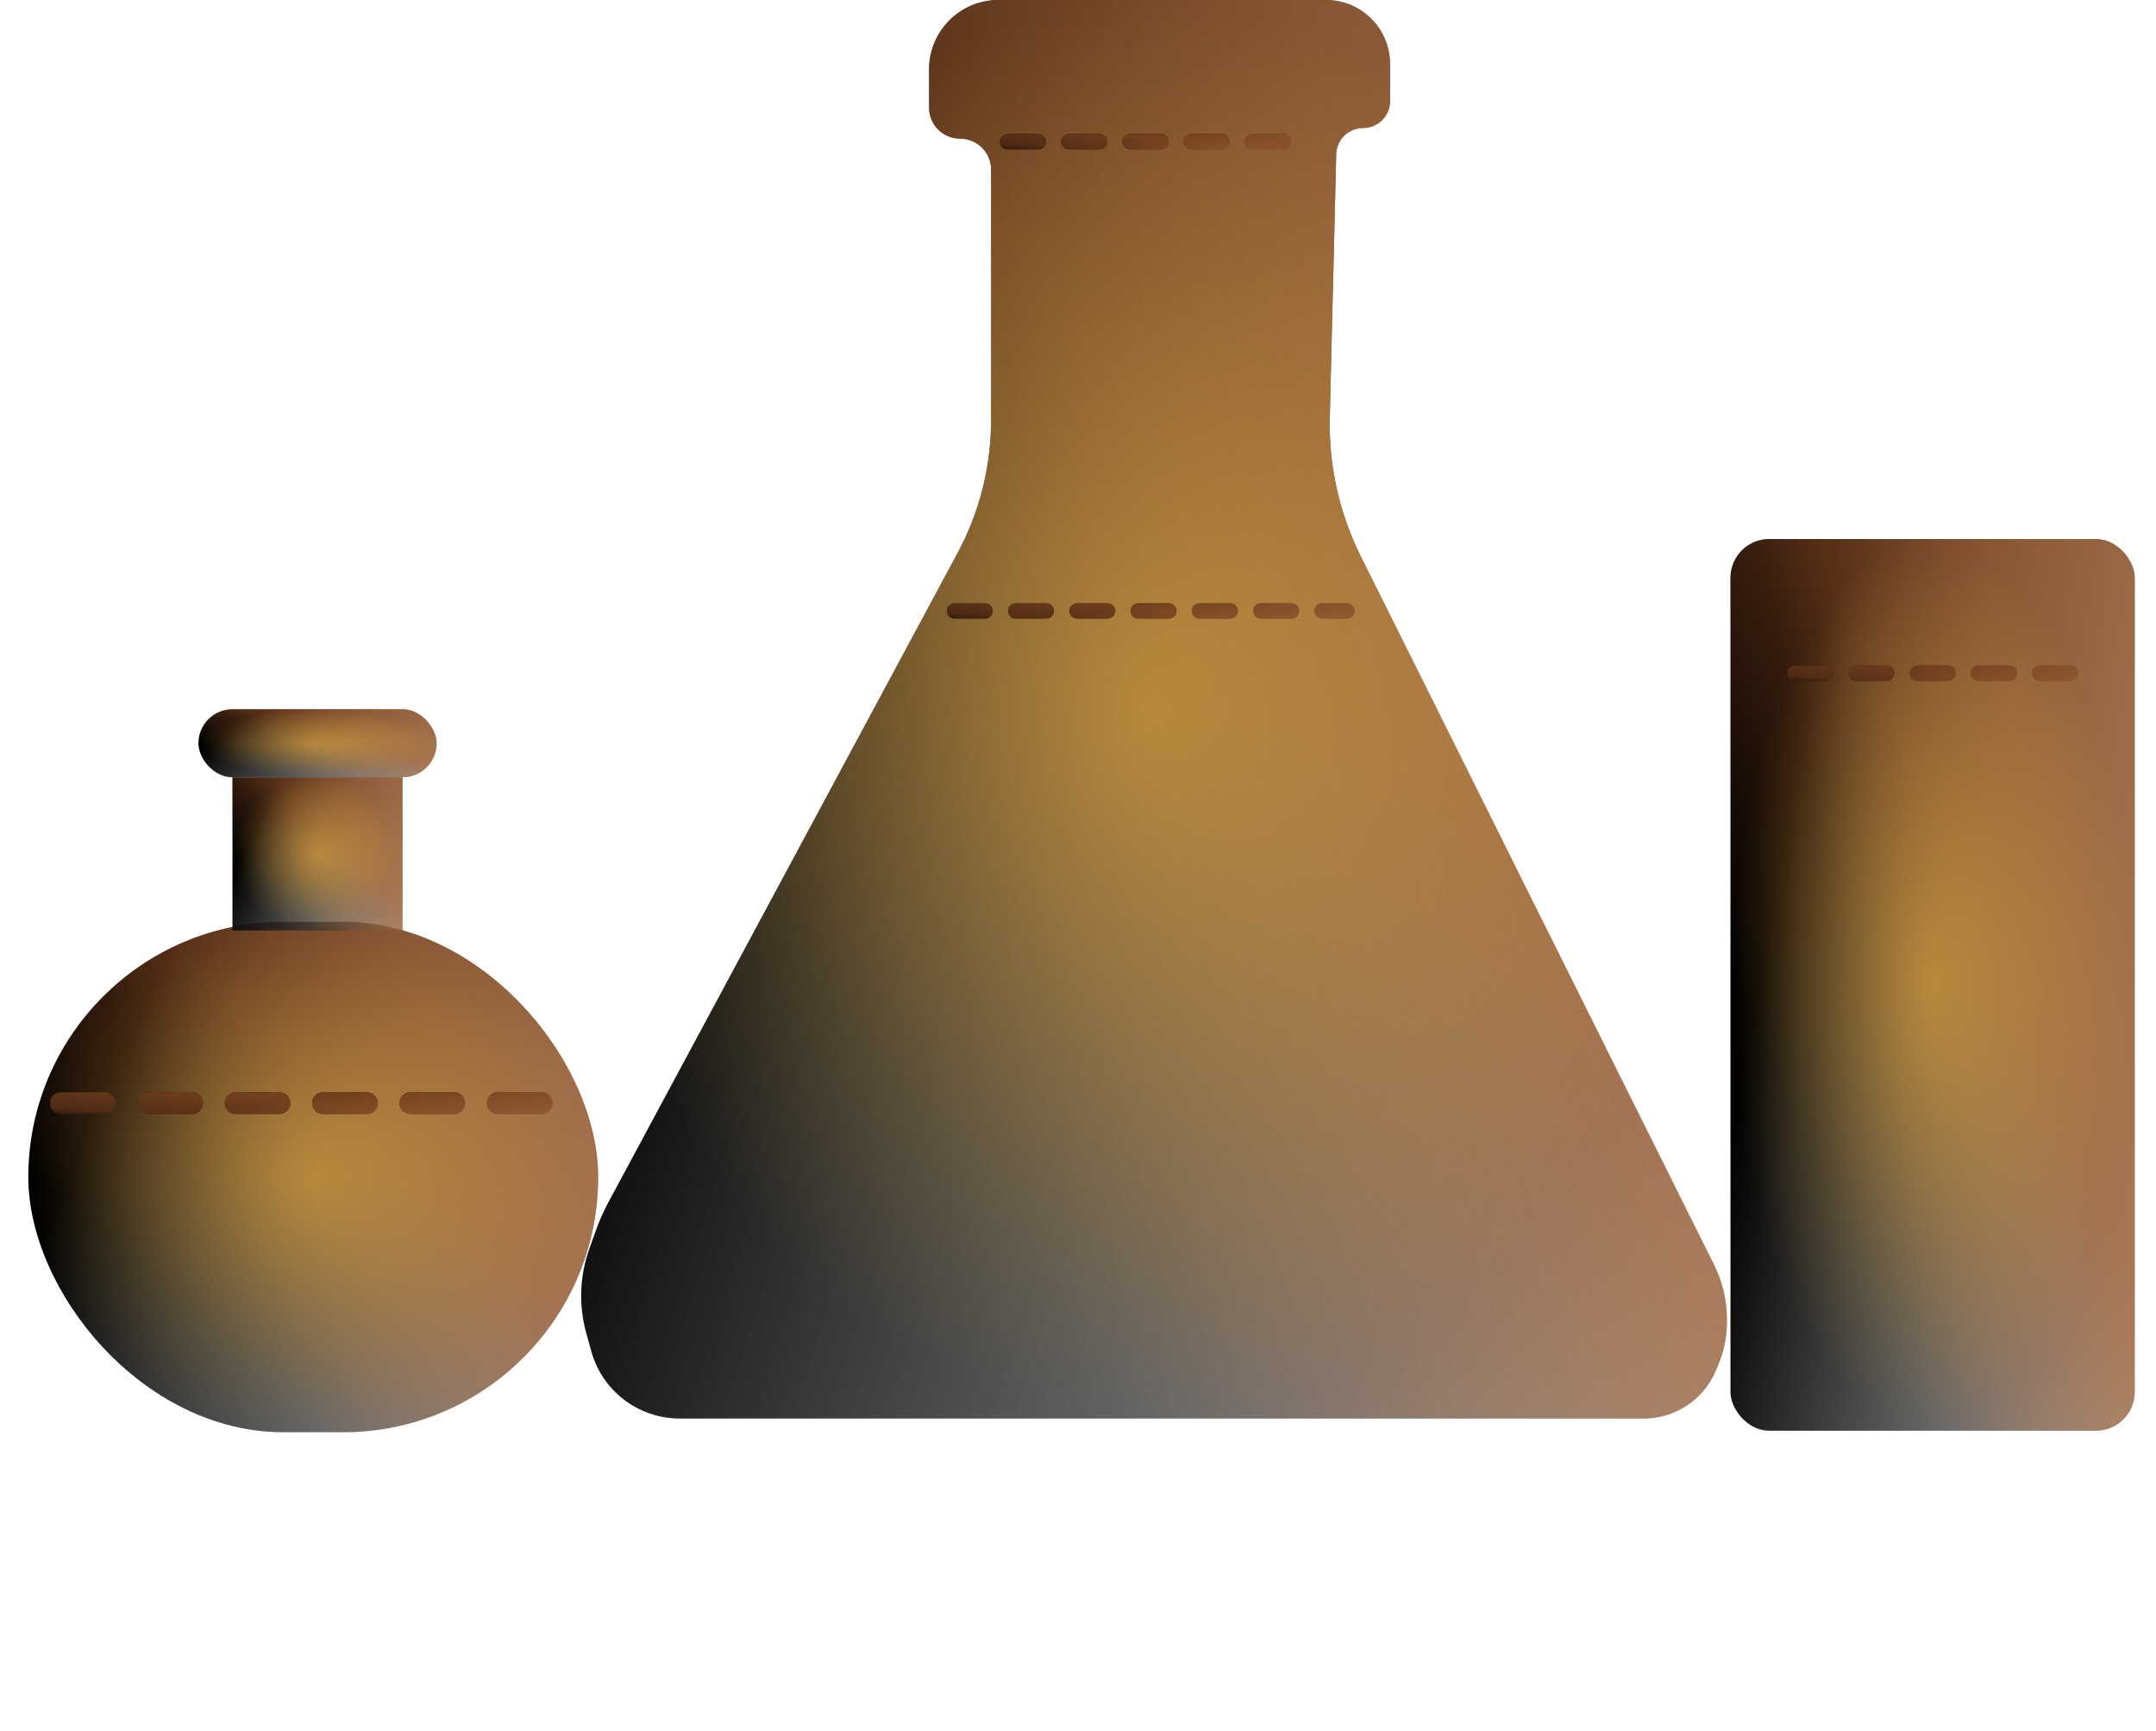 <?xml version="1.0" encoding="UTF-8"?> <svg xmlns="http://www.w3.org/2000/svg" width="76" height="61" viewBox="0 0 76 61" fill="none"> <rect x="61" y="19" width="14.25" height="31.429" rx="1.366" fill="url(#paint0_linear_1_183)"></rect> <rect x="61" y="19" width="14.25" height="31.429" rx="1.366" fill="url(#paint1_linear_1_183)" fill-opacity="0.5"></rect> <rect x="61" y="19" width="14.25" height="31.429" rx="1.366" fill="url(#paint2_linear_1_183)" fill-opacity="0.3"></rect> <rect x="61" y="19" width="14.25" height="31.429" rx="1.366" fill="url(#paint3_radial_1_183)" fill-opacity="0.6"></rect> <rect x="0.998" y="32.495" width="20.087" height="17.988" rx="8.994" fill="url(#paint4_linear_1_183)"></rect> <rect x="0.998" y="32.495" width="20.087" height="17.988" rx="8.994" fill="url(#paint5_linear_1_183)" fill-opacity="0.5"></rect> <rect x="0.998" y="32.495" width="20.087" height="17.988" rx="8.994" fill="url(#paint6_linear_1_183)" fill-opacity="0.3"></rect> <rect x="0.998" y="32.495" width="20.087" height="17.988" rx="8.994" fill="url(#paint7_radial_1_183)" fill-opacity="0.6"></rect> <rect x="6.995" y="25" width="8.395" height="2.398" rx="1.199" fill="url(#paint8_linear_1_183)"></rect> <rect x="6.995" y="25" width="8.395" height="2.398" rx="1.199" fill="url(#paint9_linear_1_183)" fill-opacity="0.5"></rect> <rect x="6.995" y="25" width="8.395" height="2.398" rx="1.199" fill="url(#paint10_linear_1_183)" fill-opacity="0.3"></rect> <rect x="6.995" y="25" width="8.395" height="2.398" rx="1.199" fill="url(#paint11_radial_1_183)" fill-opacity="0.6"></rect> <rect x="8.194" y="27.399" width="5.996" height="5.396" fill="url(#paint12_linear_1_183)"></rect> <rect x="8.194" y="27.399" width="5.996" height="5.396" fill="url(#paint13_linear_1_183)" fill-opacity="0.5"></rect> <rect x="8.194" y="27.399" width="5.996" height="5.396" fill="url(#paint14_linear_1_183)" fill-opacity="0.3"></rect> <rect x="8.194" y="27.399" width="5.996" height="5.396" fill="url(#paint15_radial_1_183)" fill-opacity="0.6"></rect> <line x1="2.148" y1="38.881" x2="19.901" y2="38.881" stroke="url(#paint16_linear_1_183)" stroke-width="0.771" stroke-linecap="round" stroke-dasharray="1.54 1.54"></line> <line x1="2.148" y1="38.881" x2="19.901" y2="38.881" stroke="url(#paint17_linear_1_183)" stroke-opacity="0.5" stroke-width="0.771" stroke-linecap="round" stroke-dasharray="1.54 1.54"></line> <line x1="2.148" y1="38.881" x2="19.901" y2="38.881" stroke="url(#paint18_linear_1_183)" stroke-opacity="0.3" stroke-width="0.771" stroke-linecap="round" stroke-dasharray="1.54 1.54"></line> <line x1="2.148" y1="38.881" x2="19.901" y2="38.881" stroke="url(#paint19_radial_1_183)" stroke-opacity="0.6" stroke-width="0.771" stroke-linecap="round" stroke-dasharray="1.54 1.54"></line> <path d="M60.42 44.578L47.97 19.615C47.21 18.09 46.834 16.403 46.876 14.699L47.102 5.437C47.115 4.922 47.536 4.511 48.051 4.511C48.575 4.511 49 4.086 49 3.562V2.256C49 1.01 47.99 0 46.744 0H35.194C33.844 0 32.75 1.094 32.75 2.444V3.793C32.75 4.398 33.239 4.887 33.844 4.887C34.448 4.887 34.937 5.377 34.937 5.981V14.797C34.937 16.436 34.531 18.049 33.755 19.491L21.443 42.382C21.273 42.698 21.127 43.027 21.006 43.366L20.771 44.026C20.432 44.978 20.395 46.011 20.665 46.985L20.843 47.629C21.064 48.427 21.583 49.11 22.293 49.537C22.796 49.84 23.373 50 23.96 50H57.938C58.621 50 59.281 49.747 59.788 49.289C60.092 49.014 60.331 48.676 60.488 48.298L60.581 48.075C60.775 47.609 60.875 47.108 60.875 46.603V46.506C60.875 45.837 60.719 45.177 60.42 44.578Z" fill="url(#paint20_linear_1_183)"></path> <path d="M60.42 44.578L47.97 19.615C47.21 18.09 46.834 16.403 46.876 14.699L47.102 5.437C47.115 4.922 47.536 4.511 48.051 4.511C48.575 4.511 49 4.086 49 3.562V2.256C49 1.01 47.99 0 46.744 0H35.194C33.844 0 32.75 1.094 32.75 2.444V3.793C32.75 4.398 33.239 4.887 33.844 4.887C34.448 4.887 34.937 5.377 34.937 5.981V14.797C34.937 16.436 34.531 18.049 33.755 19.491L21.443 42.382C21.273 42.698 21.127 43.027 21.006 43.366L20.771 44.026C20.432 44.978 20.395 46.011 20.665 46.985L20.843 47.629C21.064 48.427 21.583 49.11 22.293 49.537C22.796 49.84 23.373 50 23.96 50H57.938C58.621 50 59.281 49.747 59.788 49.289C60.092 49.014 60.331 48.676 60.488 48.298L60.581 48.075C60.775 47.609 60.875 47.108 60.875 46.603V46.506C60.875 45.837 60.719 45.177 60.42 44.578Z" fill="url(#paint21_linear_1_183)" fill-opacity="0.5"></path> <path d="M60.42 44.578L47.97 19.615C47.21 18.09 46.834 16.403 46.876 14.699L47.102 5.437C47.115 4.922 47.536 4.511 48.051 4.511C48.575 4.511 49 4.086 49 3.562V2.256C49 1.01 47.99 0 46.744 0H35.194C33.844 0 32.75 1.094 32.75 2.444V3.793C32.75 4.398 33.239 4.887 33.844 4.887C34.448 4.887 34.937 5.377 34.937 5.981V14.797C34.937 16.436 34.531 18.049 33.755 19.491L21.443 42.382C21.273 42.698 21.127 43.027 21.006 43.366L20.771 44.026C20.432 44.978 20.395 46.011 20.665 46.985L20.843 47.629C21.064 48.427 21.583 49.11 22.293 49.537C22.796 49.84 23.373 50 23.96 50H57.938C58.621 50 59.281 49.747 59.788 49.289C60.092 49.014 60.331 48.676 60.488 48.298L60.581 48.075C60.775 47.609 60.875 47.108 60.875 46.603V46.506C60.875 45.837 60.719 45.177 60.42 44.578Z" fill="url(#paint22_linear_1_183)" fill-opacity="0.3"></path> <path d="M60.42 44.578L47.97 19.615C47.21 18.09 46.834 16.403 46.876 14.699L47.102 5.437C47.115 4.922 47.536 4.511 48.051 4.511C48.575 4.511 49 4.086 49 3.562V2.256C49 1.01 47.99 0 46.744 0H35.194C33.844 0 32.75 1.094 32.75 2.444V3.793C32.75 4.398 33.239 4.887 33.844 4.887C34.448 4.887 34.937 5.377 34.937 5.981V14.797C34.937 16.436 34.531 18.049 33.755 19.491L21.443 42.382C21.273 42.698 21.127 43.027 21.006 43.366L20.771 44.026C20.432 44.978 20.395 46.011 20.665 46.985L20.843 47.629C21.064 48.427 21.583 49.11 22.293 49.537C22.796 49.84 23.373 50 23.96 50H57.938C58.621 50 59.281 49.747 59.788 49.289C60.092 49.014 60.331 48.676 60.488 48.298L60.581 48.075C60.775 47.609 60.875 47.108 60.875 46.603V46.506C60.875 45.837 60.719 45.177 60.42 44.578Z" fill="url(#paint23_radial_1_183)" fill-opacity="0.6"></path> <line x1="35.52" y1="4.994" x2="46.23" y2="4.994" stroke="url(#paint24_linear_1_183)" stroke-width="0.539" stroke-linecap="round" stroke-dasharray="1.08 1.08"></line> <line x1="35.52" y1="4.994" x2="46.23" y2="4.994" stroke="url(#paint25_linear_1_183)" stroke-opacity="0.5" stroke-width="0.539" stroke-linecap="round" stroke-dasharray="1.08 1.08"></line> <line x1="35.52" y1="4.994" x2="46.23" y2="4.994" stroke="url(#paint26_linear_1_183)" stroke-opacity="0.3" stroke-width="0.539" stroke-linecap="round" stroke-dasharray="1.08 1.08"></line> <line x1="35.52" y1="4.994" x2="46.23" y2="4.994" stroke="url(#paint27_radial_1_183)" stroke-opacity="0.6" stroke-width="0.539" stroke-linecap="round" stroke-dasharray="1.08 1.08"></line> <line x1="35.52" y1="4.994" x2="46.23" y2="4.994" stroke="url(#paint28_linear_1_183)" stroke-width="0.539" stroke-linecap="round" stroke-dasharray="1.08 1.08"></line> <line x1="35.52" y1="4.994" x2="46.23" y2="4.994" stroke="url(#paint29_linear_1_183)" stroke-opacity="0.5" stroke-width="0.539" stroke-linecap="round" stroke-dasharray="1.08 1.08"></line> <line x1="35.52" y1="4.994" x2="46.23" y2="4.994" stroke="url(#paint30_linear_1_183)" stroke-opacity="0.3" stroke-width="0.539" stroke-linecap="round" stroke-dasharray="1.08 1.08"></line> <line x1="35.52" y1="4.994" x2="46.23" y2="4.994" stroke="url(#paint31_radial_1_183)" stroke-opacity="0.6" stroke-width="0.539" stroke-linecap="round" stroke-dasharray="1.08 1.08"></line> <line x1="33.645" y1="21.535" x2="47.48" y2="21.535" stroke="url(#paint32_linear_1_183)" stroke-width="0.539" stroke-linecap="round" stroke-dasharray="1.08 1.08"></line> <line x1="33.645" y1="21.535" x2="47.48" y2="21.535" stroke="url(#paint33_linear_1_183)" stroke-opacity="0.5" stroke-width="0.539" stroke-linecap="round" stroke-dasharray="1.08 1.08"></line> <line x1="33.645" y1="21.535" x2="47.48" y2="21.535" stroke="url(#paint34_linear_1_183)" stroke-opacity="0.3" stroke-width="0.539" stroke-linecap="round" stroke-dasharray="1.08 1.08"></line> <line x1="33.645" y1="21.535" x2="47.48" y2="21.535" stroke="url(#paint35_radial_1_183)" stroke-opacity="0.6" stroke-width="0.539" stroke-linecap="round" stroke-dasharray="1.08 1.08"></line> <line x1="63.27" y1="23.73" x2="73.355" y2="23.73" stroke="url(#paint36_linear_1_183)" stroke-width="0.539" stroke-linecap="round" stroke-dasharray="1.08 1.08"></line> <line x1="63.27" y1="23.73" x2="73.355" y2="23.73" stroke="url(#paint37_linear_1_183)" stroke-opacity="0.5" stroke-width="0.539" stroke-linecap="round" stroke-dasharray="1.08 1.08"></line> <line x1="63.27" y1="23.73" x2="73.355" y2="23.73" stroke="url(#paint38_linear_1_183)" stroke-opacity="0.3" stroke-width="0.539" stroke-linecap="round" stroke-dasharray="1.08 1.08"></line> <line x1="63.27" y1="23.73" x2="73.355" y2="23.73" stroke="url(#paint39_radial_1_183)" stroke-opacity="0.6" stroke-width="0.539" stroke-linecap="round" stroke-dasharray="1.08 1.08"></line> <defs> <linearGradient id="paint0_linear_1_183" x1="61.586" y1="23.139" x2="99.669" y2="30.018" gradientUnits="userSpaceOnUse"> <stop offset="0.063"></stop> <stop offset="1" stop-color="#D9D9D9" stop-opacity="0"></stop> </linearGradient> <linearGradient id="paint1_linear_1_183" x1="71.317" y1="26.879" x2="60.02" y2="31.792" gradientUnits="userSpaceOnUse"> <stop offset="0.281" stop-color="#985228"></stop> <stop offset="1" stop-color="#985228" stop-opacity="0"></stop> </linearGradient> <linearGradient id="paint2_linear_1_183" x1="73.842" y1="31.616" x2="64.816" y2="33.366" gradientUnits="userSpaceOnUse"> <stop offset="0.146" stop-color="#C97430"></stop> <stop offset="1" stop-color="#C97430" stop-opacity="0"></stop> </linearGradient> <radialGradient id="paint3_radial_1_183" cx="0" cy="0" r="1" gradientUnits="userSpaceOnUse" gradientTransform="translate(68.125 34.714) rotate(90) scale(15.714 7.125)"> <stop stop-color="#E6AF3E"></stop> <stop offset="1" stop-color="#E6AF3E" stop-opacity="0"></stop> </radialGradient> <linearGradient id="paint4_linear_1_183" x1="1.824" y1="34.864" x2="48.1" y2="55.45" gradientUnits="userSpaceOnUse"> <stop offset="0.063"></stop> <stop offset="1" stop-color="#D9D9D9" stop-opacity="0"></stop> </linearGradient> <linearGradient id="paint5_linear_1_183" x1="15.541" y1="37.005" x2="6.722" y2="46.45" gradientUnits="userSpaceOnUse"> <stop offset="0.281" stop-color="#985228"></stop> <stop offset="1" stop-color="#985228" stop-opacity="0"></stop> </linearGradient> <linearGradient id="paint6_linear_1_183" x1="19.101" y1="39.716" x2="8.351" y2="44.851" gradientUnits="userSpaceOnUse"> <stop offset="0.146" stop-color="#C97430"></stop> <stop offset="1" stop-color="#C97430" stop-opacity="0"></stop> </linearGradient> <radialGradient id="paint7_radial_1_183" cx="0" cy="0" r="1" gradientUnits="userSpaceOnUse" gradientTransform="translate(11.042 41.49) rotate(90) scale(8.994 10.043)"> <stop stop-color="#E6AF3E"></stop> <stop offset="1" stop-color="#E6AF3E" stop-opacity="0"></stop> </radialGradient> <linearGradient id="paint8_linear_1_183" x1="7.34" y1="25.316" x2="15.208" y2="36.288" gradientUnits="userSpaceOnUse"> <stop offset="0.063"></stop> <stop offset="1" stop-color="#D9D9D9" stop-opacity="0"></stop> </linearGradient> <linearGradient id="paint9_linear_1_183" x1="13.072" y1="25.602" x2="12.427" y2="27.767" gradientUnits="userSpaceOnUse"> <stop offset="0.281" stop-color="#985228"></stop> <stop offset="1" stop-color="#985228" stop-opacity="0"></stop> </linearGradient> <linearGradient id="paint10_linear_1_183" x1="14.56" y1="25.963" x2="12.858" y2="28.511" gradientUnits="userSpaceOnUse"> <stop offset="0.146" stop-color="#C97430"></stop> <stop offset="1" stop-color="#C97430" stop-opacity="0"></stop> </linearGradient> <radialGradient id="paint11_radial_1_183" cx="0" cy="0" r="1" gradientUnits="userSpaceOnUse" gradientTransform="translate(11.192 26.2) rotate(90) scale(1.199 4.197)"> <stop stop-color="#E6AF3E"></stop> <stop offset="1" stop-color="#E6AF3E" stop-opacity="0"></stop> </radialGradient> <linearGradient id="paint12_linear_1_183" x1="8.441" y1="28.109" x2="22.277" y2="34.234" gradientUnits="userSpaceOnUse"> <stop offset="0.063"></stop> <stop offset="1" stop-color="#D9D9D9" stop-opacity="0"></stop> </linearGradient> <linearGradient id="paint13_linear_1_183" x1="12.535" y1="28.752" x2="9.889" y2="31.572" gradientUnits="userSpaceOnUse"> <stop offset="0.281" stop-color="#985228"></stop> <stop offset="1" stop-color="#985228" stop-opacity="0"></stop> </linearGradient> <linearGradient id="paint14_linear_1_183" x1="13.598" y1="29.565" x2="10.383" y2="31.093" gradientUnits="userSpaceOnUse"> <stop offset="0.146" stop-color="#C97430"></stop> <stop offset="1" stop-color="#C97430" stop-opacity="0"></stop> </linearGradient> <radialGradient id="paint15_radial_1_183" cx="0" cy="0" r="1" gradientUnits="userSpaceOnUse" gradientTransform="translate(11.192 30.097) rotate(90) scale(2.698 2.998)"> <stop stop-color="#E6AF3E"></stop> <stop offset="1" stop-color="#E6AF3E" stop-opacity="0"></stop> </radialGradient> <linearGradient id="paint16_linear_1_183" x1="2.524" y1="39.398" x2="3.446" y2="46.2" gradientUnits="userSpaceOnUse"> <stop offset="0.063"></stop> <stop offset="1" stop-color="#D9D9D9" stop-opacity="0"></stop> </linearGradient> <linearGradient id="paint17_linear_1_183" x1="15.173" y1="39.517" x2="15.118" y2="40.497" gradientUnits="userSpaceOnUse"> <stop offset="0.281" stop-color="#985228"></stop> <stop offset="1" stop-color="#985228" stop-opacity="0"></stop> </linearGradient> <linearGradient id="paint18_linear_1_183" x1="18.456" y1="39.668" x2="18.265" y2="41.18" gradientUnits="userSpaceOnUse"> <stop offset="0.146" stop-color="#C97430"></stop> <stop offset="1" stop-color="#C97430" stop-opacity="0"></stop> </linearGradient> <radialGradient id="paint19_radial_1_183" cx="0" cy="0" r="1" gradientUnits="userSpaceOnUse" gradientTransform="translate(11.024 39.766) rotate(90) scale(0.5 9.262)"> <stop stop-color="#E6AF3E"></stop> <stop offset="1" stop-color="#E6AF3E" stop-opacity="0"></stop> </radialGradient> <linearGradient id="paint20_linear_1_183" x1="21.92" y1="6.585" x2="123.4" y2="39.431" gradientUnits="userSpaceOnUse"> <stop offset="0.063"></stop> <stop offset="1" stop-color="#D9D9D9" stop-opacity="0"></stop> </linearGradient> <linearGradient id="paint21_linear_1_183" x1="49.661" y1="12.535" x2="25.836" y2="31.102" gradientUnits="userSpaceOnUse"> <stop offset="0.281" stop-color="#985228"></stop> <stop offset="1" stop-color="#985228" stop-opacity="0"></stop> </linearGradient> <linearGradient id="paint22_linear_1_183" x1="56.861" y1="20.07" x2="33.038" y2="28.35" gradientUnits="userSpaceOnUse"> <stop offset="0.146" stop-color="#C97430"></stop> <stop offset="1" stop-color="#C97430" stop-opacity="0"></stop> </linearGradient> <radialGradient id="paint23_radial_1_183" cx="0" cy="0" r="1" gradientUnits="userSpaceOnUse" gradientTransform="translate(40.562 25) rotate(90) scale(25 20.312)"> <stop stop-color="#E6AF3E"></stop> <stop offset="1" stop-color="#E6AF3E" stop-opacity="0"></stop> </radialGradient> <linearGradient id="paint24_linear_1_183" x1="35.712" y1="5.395" x2="37.185" y2="11.994" gradientUnits="userSpaceOnUse"> <stop offset="0.063"></stop> <stop offset="1" stop-color="#D9D9D9" stop-opacity="0"></stop> </linearGradient> <linearGradient id="paint25_linear_1_183" x1="43.395" y1="5.514" x2="43.304" y2="6.489" gradientUnits="userSpaceOnUse"> <stop offset="0.281" stop-color="#985228"></stop> <stop offset="1" stop-color="#985228" stop-opacity="0"></stop> </linearGradient> <linearGradient id="paint26_linear_1_183" x1="45.388" y1="5.665" x2="45.082" y2="7.138" gradientUnits="userSpaceOnUse"> <stop offset="0.146" stop-color="#C97430"></stop> <stop offset="1" stop-color="#C97430" stop-opacity="0"></stop> </linearGradient> <radialGradient id="paint27_radial_1_183" cx="0" cy="0" r="1" gradientUnits="userSpaceOnUse" gradientTransform="translate(40.875 5.763) rotate(90) scale(0.5 5.625)"> <stop stop-color="#E6AF3E"></stop> <stop offset="1" stop-color="#E6AF3E" stop-opacity="0"></stop> </radialGradient> <linearGradient id="paint28_linear_1_183" x1="35.712" y1="5.395" x2="37.185" y2="11.994" gradientUnits="userSpaceOnUse"> <stop offset="0.063"></stop> <stop offset="1" stop-color="#D9D9D9" stop-opacity="0"></stop> </linearGradient> <linearGradient id="paint29_linear_1_183" x1="43.395" y1="5.514" x2="43.304" y2="6.489" gradientUnits="userSpaceOnUse"> <stop offset="0.281" stop-color="#985228"></stop> <stop offset="1" stop-color="#985228" stop-opacity="0"></stop> </linearGradient> <linearGradient id="paint30_linear_1_183" x1="45.388" y1="5.665" x2="45.082" y2="7.138" gradientUnits="userSpaceOnUse"> <stop offset="0.146" stop-color="#C97430"></stop> <stop offset="1" stop-color="#C97430" stop-opacity="0"></stop> </linearGradient> <radialGradient id="paint31_radial_1_183" cx="0" cy="0" r="1" gradientUnits="userSpaceOnUse" gradientTransform="translate(40.875 5.763) rotate(90) scale(0.5 5.625)"> <stop stop-color="#E6AF3E"></stop> <stop offset="1" stop-color="#E6AF3E" stop-opacity="0"></stop> </radialGradient> <linearGradient id="paint32_linear_1_183" x1="33.966" y1="21.937" x2="35.14" y2="28.659" gradientUnits="userSpaceOnUse"> <stop offset="0.063"></stop> <stop offset="1" stop-color="#D9D9D9" stop-opacity="0"></stop> </linearGradient> <linearGradient id="paint33_linear_1_183" x1="43.782" y1="22.056" x2="43.711" y2="23.033" gradientUnits="userSpaceOnUse"> <stop offset="0.281" stop-color="#985228"></stop> <stop offset="1" stop-color="#985228" stop-opacity="0"></stop> </linearGradient> <linearGradient id="paint34_linear_1_183" x1="46.33" y1="22.206" x2="46.086" y2="23.703" gradientUnits="userSpaceOnUse"> <stop offset="0.146" stop-color="#C97430"></stop> <stop offset="1" stop-color="#C97430" stop-opacity="0"></stop> </linearGradient> <radialGradient id="paint35_radial_1_183" cx="0" cy="0" r="1" gradientUnits="userSpaceOnUse" gradientTransform="translate(40.562 22.305) rotate(90) scale(0.5 7.187)"> <stop stop-color="#E6AF3E"></stop> <stop offset="1" stop-color="#E6AF3E" stop-opacity="0"></stop> </radialGradient> <linearGradient id="paint36_linear_1_183" x1="63.437" y1="24.132" x2="64.987" y2="30.693" gradientUnits="userSpaceOnUse"> <stop offset="0.063"></stop> <stop offset="1" stop-color="#D9D9D9" stop-opacity="0"></stop> </linearGradient> <linearGradient id="paint37_linear_1_183" x1="70.692" y1="24.251" x2="70.597" y2="25.224" gradientUnits="userSpaceOnUse"> <stop offset="0.281" stop-color="#985228"></stop> <stop offset="1" stop-color="#985228" stop-opacity="0"></stop> </linearGradient> <linearGradient id="paint38_linear_1_183" x1="72.575" y1="24.401" x2="72.253" y2="25.867" gradientUnits="userSpaceOnUse"> <stop offset="0.146" stop-color="#C97430"></stop> <stop offset="1" stop-color="#C97430" stop-opacity="0"></stop> </linearGradient> <radialGradient id="paint39_radial_1_183" cx="0" cy="0" r="1" gradientUnits="userSpaceOnUse" gradientTransform="translate(68.312 24.5) rotate(90) scale(0.5 5.312)"> <stop stop-color="#E6AF3E"></stop> <stop offset="1" stop-color="#E6AF3E" stop-opacity="0"></stop> </radialGradient> </defs> </svg> 